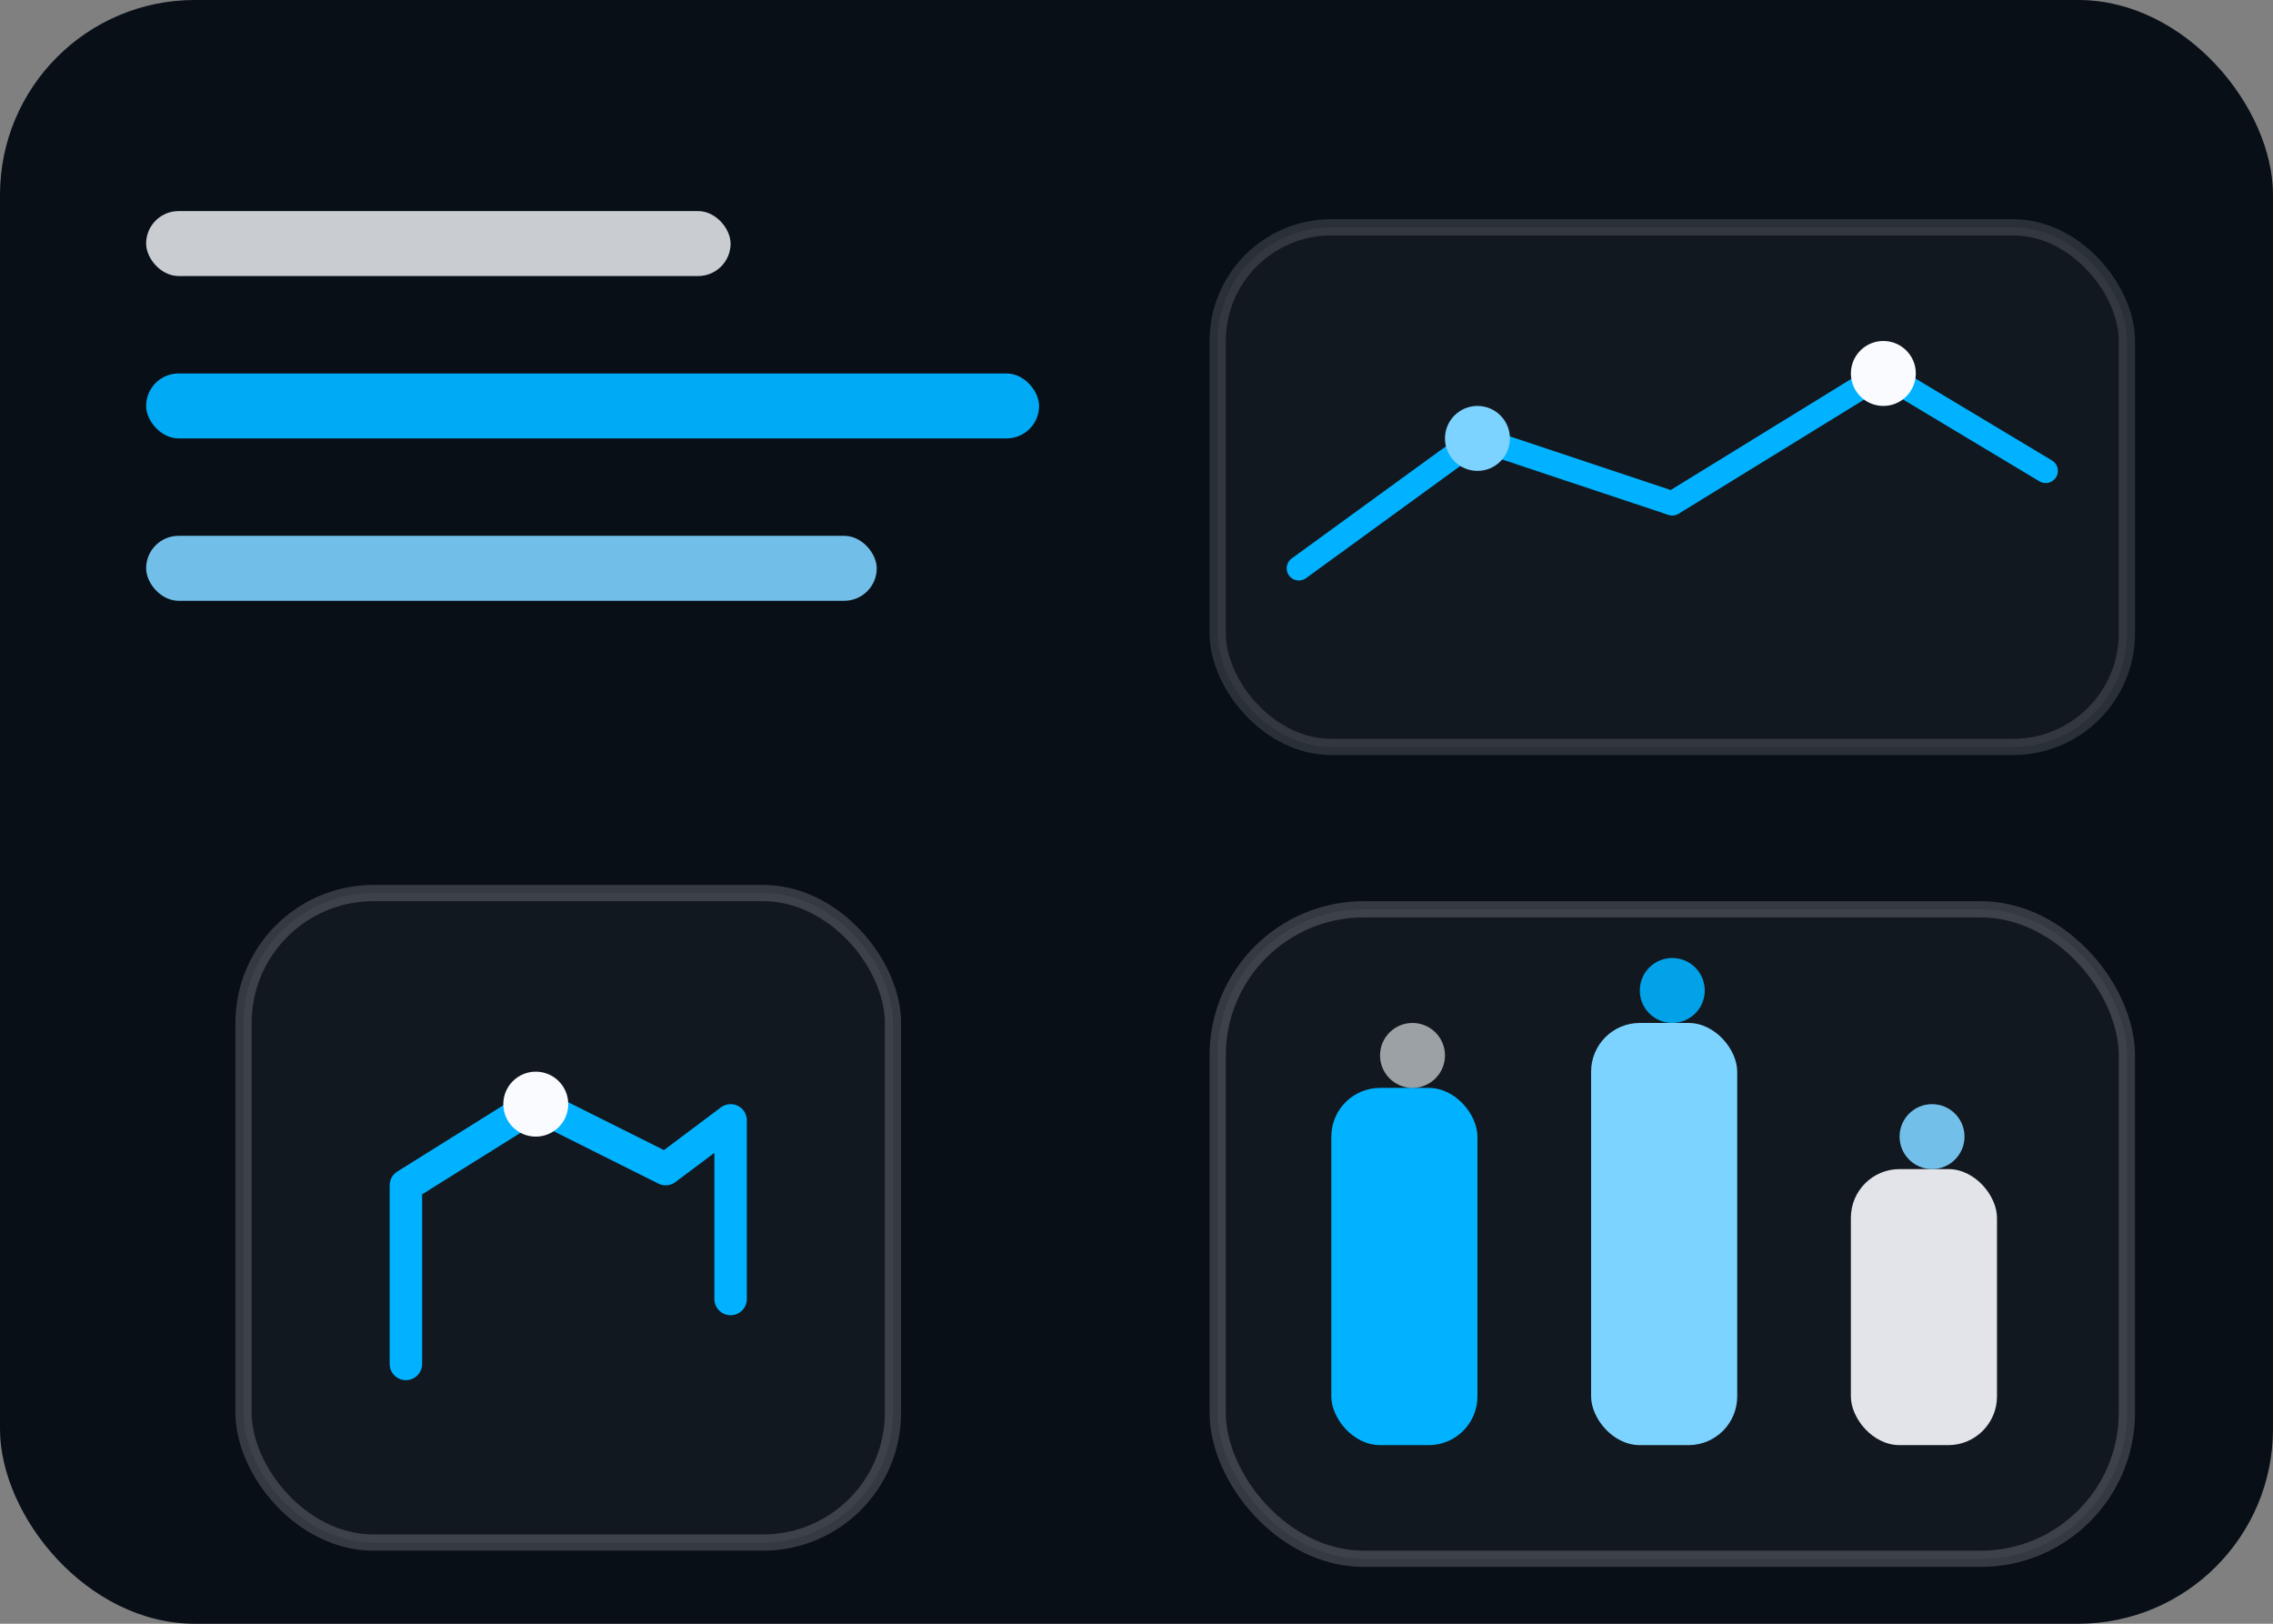 
              <svg xmlns="http://www.w3.org/2000/svg" viewBox="0 0 280 200">
                <rect x="0" y="0" width="280" height="200" fill="#808080" stroke="none"/>
                <rect width="280" height="200" rx="24" fill="#080f17"/>
                <rect x="18" y="26" width="72" height="8" rx="4" fill="#F9FBFF" opacity="0.8"/>
                <rect x="18" y="46" width="110" height="8" rx="4" fill="#00B2FF" opacity="0.95"/>
                <rect x="18" y="66" width="90" height="8" rx="4" fill="#7dd3ff" opacity="0.9"/>
                <g transform="translate(150,28)">
                  <rect x="0" y="0" width="112" height="64" rx="14" fill="rgba(249,251,255,0.04)" stroke="rgba(255,255,255,0.14)" stroke-width="2"/>
                  <polyline points="10,42 32,26 56,34 82,18 102,30" fill="none" stroke="#00B2FF" stroke-width="3" stroke-linecap="round" stroke-linejoin="round"/>
                  <circle cx="32" cy="26" r="4" fill="#7dd3ff"/>
                  <circle cx="82" cy="18" r="4" fill="#F9FBFF"/>
                </g>
                <g transform="translate(30,110)">
                  <rect x="0" y="0" width="80" height="80" rx="16" fill="rgba(249,251,255,0.04)" stroke="rgba(255,255,255,0.18)" stroke-width="2"/>
                  <path d="M20,58 L20,36 L36,26 L52,34 L60,28 L60,50" fill="none" stroke="#00B2FF" stroke-width="4" stroke-linecap="round" stroke-linejoin="round"/>
                  <circle cx="36" cy="26" r="4" fill="#F9FBFF"/>
                </g>
                <g transform="translate(150,112)">
                  <rect x="0" y="0" width="112" height="80" rx="18" fill="rgba(249,251,255,0.04)" stroke="rgba(255,255,255,0.18)" stroke-width="2"/>
                  <rect x="14" y="22" width="18" height="44" rx="6" fill="#00B2FF"/>
                  <rect x="46" y="14" width="18" height="52" rx="6" fill="#7dd3ff"/>
                  <rect x="78" y="32" width="18" height="34" rx="6" fill="#F9FBFF" opacity="0.9"/>
                  <circle cx="24" cy="18" r="4" fill="#F9FBFF" opacity="0.6"/>
                  <circle cx="56" cy="10" r="4" fill="#00B2FF" opacity="0.9"/>
                  <circle cx="88" cy="28" r="4" fill="#7dd3ff" opacity="0.9"/>
                </g>
              </svg>